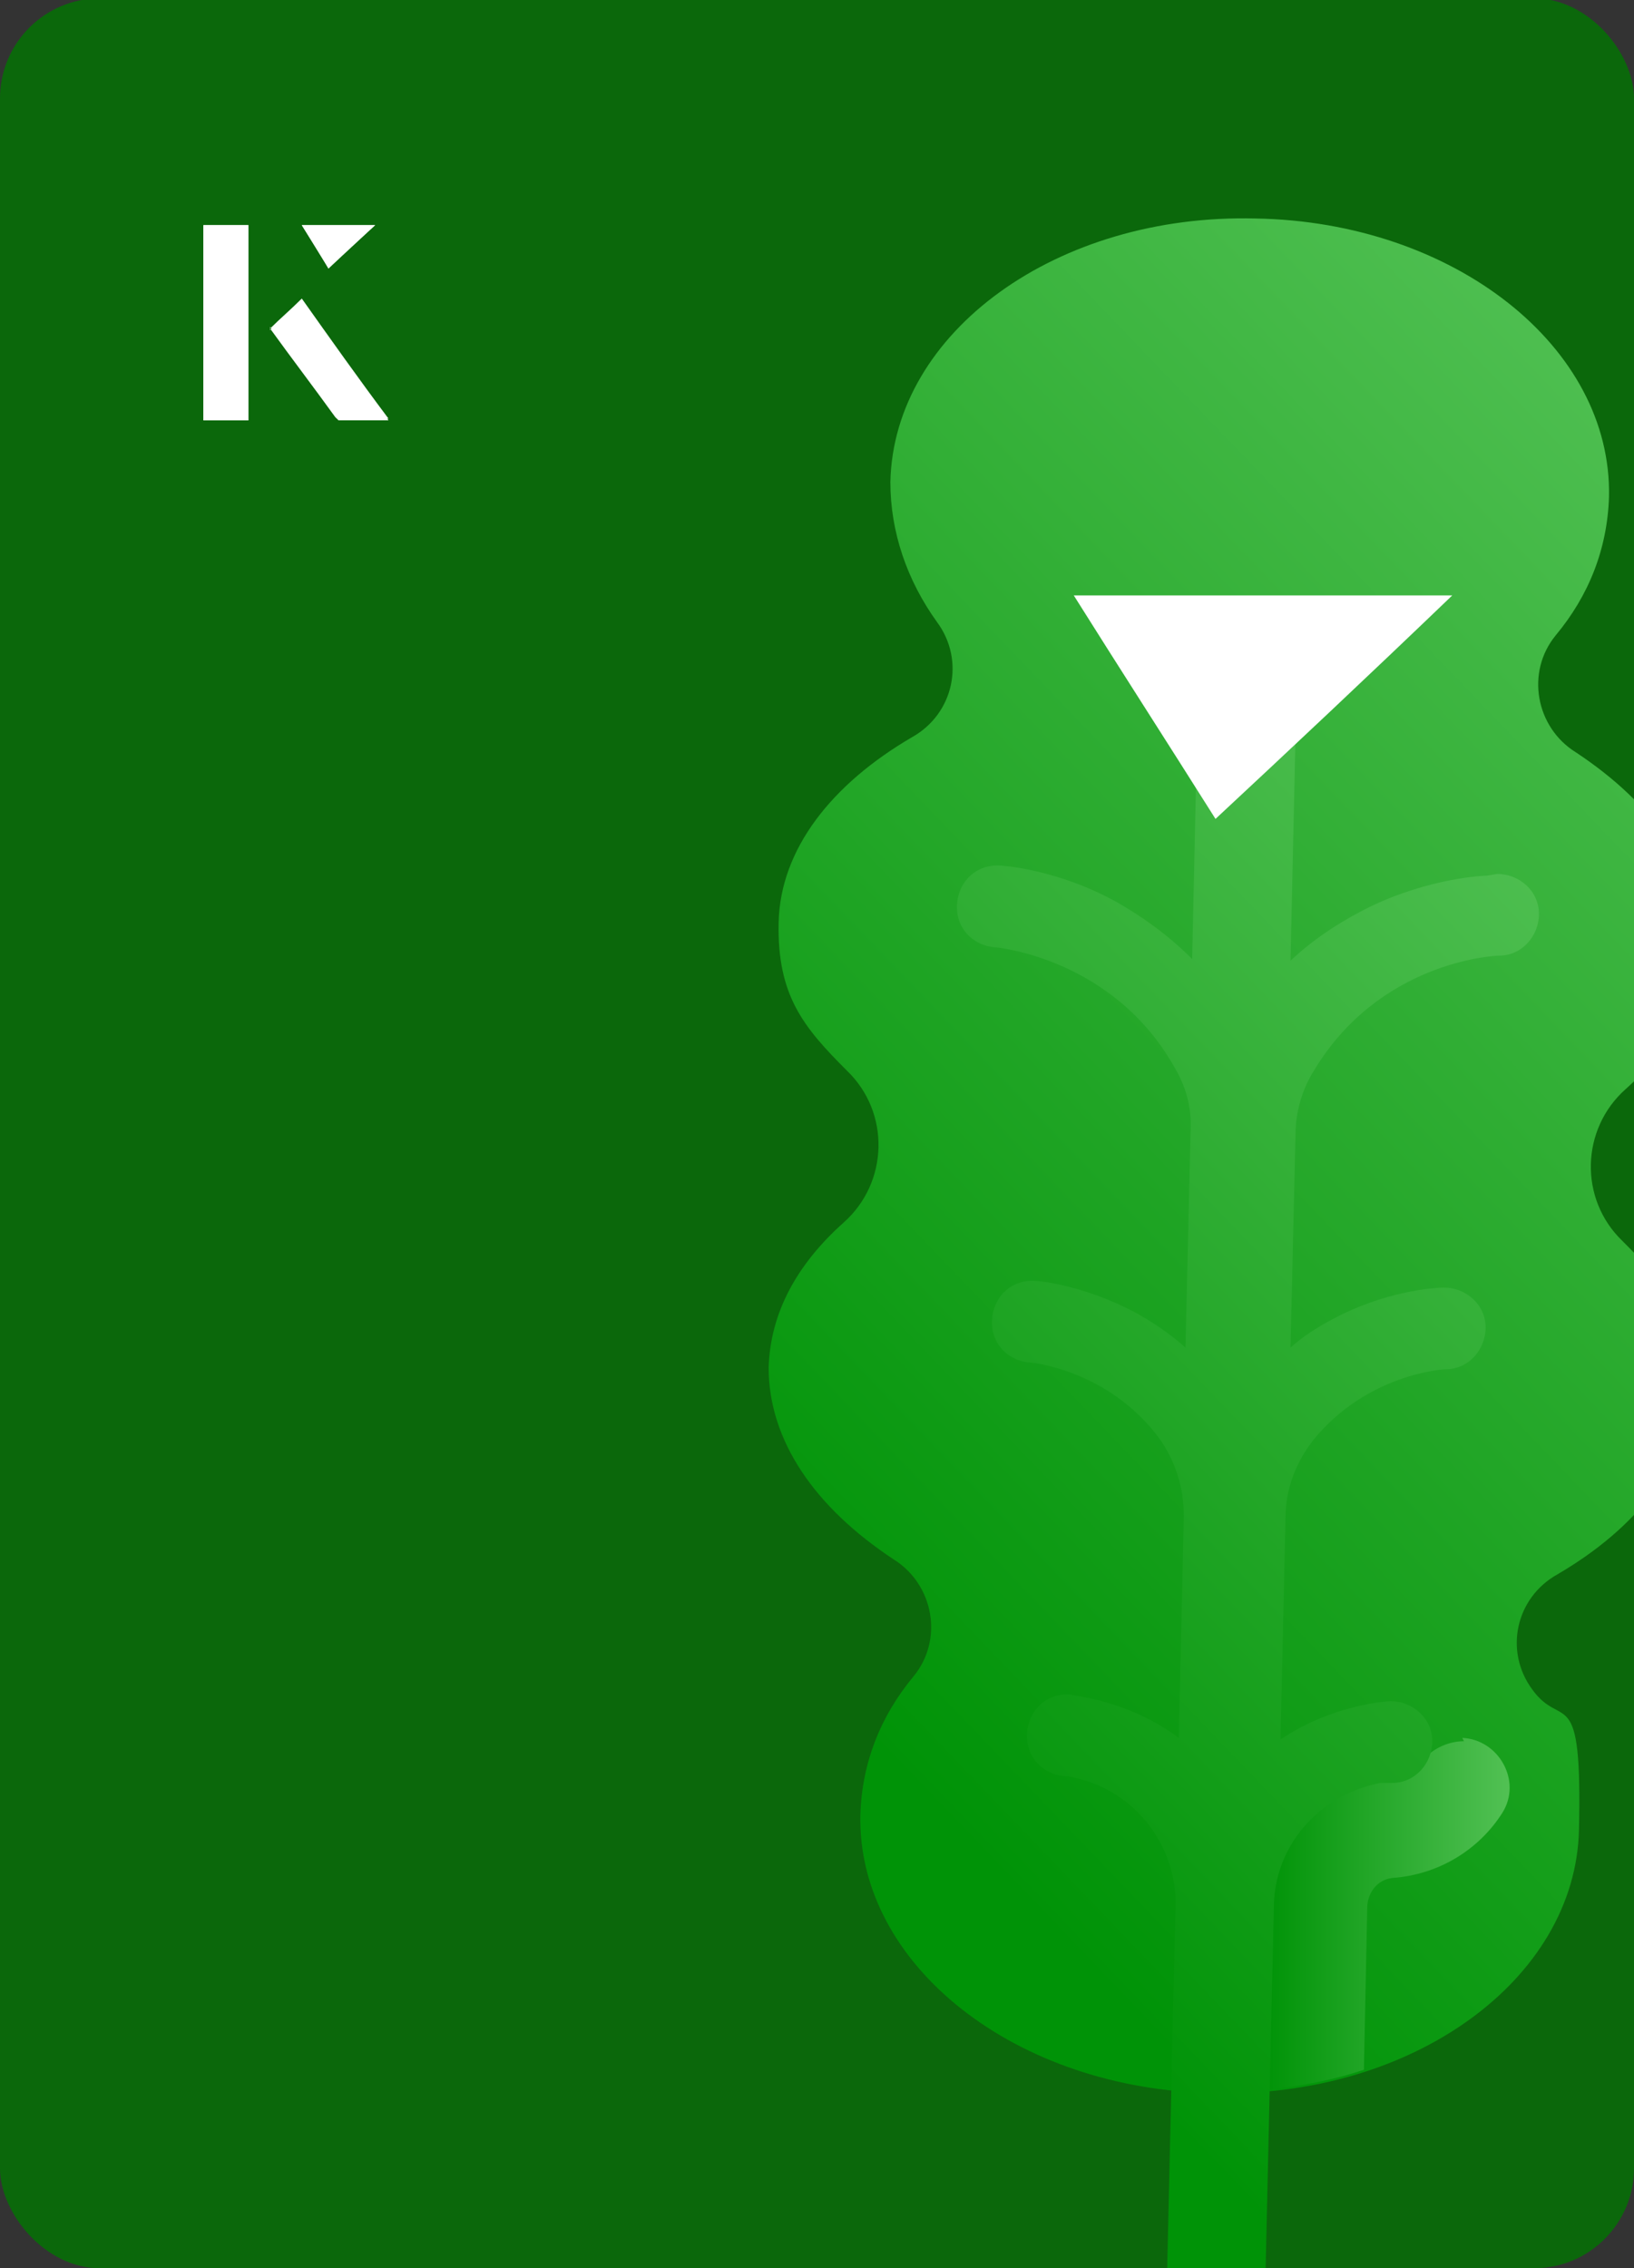 <?xml version="1.0" encoding="UTF-8"?><svg id="Layer_1" xmlns="http://www.w3.org/2000/svg" xmlns:xlink="http://www.w3.org/1999/xlink" viewBox="0 0 98 136"><rect x="0" y="0" width="98" height="136" fill="#333333" stroke="none"/><defs><clipPath id="clippath"><rect x="0" y="0" width="98" height="136.1" rx="6" ry="6" transform="translate(98 136) rotate(-180)" style="fill:none;"/></clipPath><linearGradient id="linear-gradient" x1="-380.4" y1="820.8" x2="-287.6" y2="820.8" gradientTransform="translate(899.2 438.2) rotate(-43.8) scale(1 -1)" gradientUnits="userSpaceOnUse"><stop offset="0" stop-color="#009307"/><stop offset="1" stop-color="#52c154"/></linearGradient><linearGradient id="linear-gradient-2" x1="75.9" y1="114.9" x2="90.6" y2="114.9" gradientTransform="matrix(1,0,0,1,0,0)" xlink:href="#linear-gradient"/><linearGradient id="linear-gradient-3" x1="-383.2" y1="807.5" x2="-311.1" y2="807.5" xlink:href="#linear-gradient"/></defs><rect x="0" y="0" width="98" height="136.1" rx="6" ry="6" transform="translate(98 136) rotate(-180)" style="fill:#0b680b;"/><g style="clip-path:url(#clippath);"><path d="M75.3,13.1c-11.9-.3-21.7,6.8-21.9,15.8,0,3,1,5.9,2.8,8.4,1.7,2.3,1,5.5-1.5,6.9-4.8,2.8-7.9,6.7-8,11.1s1.5,6.3,4.1,8.9c2.6,2.5,2.5,6.7-.2,9.1-2.8,2.5-4.4,5.4-4.5,8.7,0,4.4,2.8,8.4,7.5,11.5,2.4,1.5,3,4.8,1.2,7-2,2.4-3.1,5.2-3.2,8.3-.2,9,9.3,16.5,21.2,16.7,11.9.3,21.7-6.8,21.9-15.8s-1-5.9-2.8-8.4c-1.7-2.3-1-5.5,1.5-6.9,4.8-2.8,7.9-6.7,8-11.1s-1.5-6.3-4.1-8.9c-2.6-2.5-2.5-6.7.2-9.1,2.8-2.5,4.4-5.4,4.5-8.7,0-4.4-2.8-8.4-7.5-11.5-2.4-1.5-3-4.8-1.2-7,2-2.4,3.1-5.2,3.2-8.3.2-9-9.3-16.5-21.2-16.7h0Z" style="fill:url(#linear-gradient);"/><path d="M87.8,104.4c-1,0-2,.5-2.6,1.3-.4.7-1.2,1.1-2,1.1,0,0-.3,0-.7,0-3.6.6-6.3,3.8-6.4,7.5l-.2,11c2.1-.2,4.1-.6,5.9-1.2l.2-9.7c0-.9.6-1.7,1.5-1.8,0,0,0,0,0,0,2.8-.2,5.2-1.7,6.6-3.9,1.2-1.9-.2-4.4-2.4-4.5h0Z" style="fill:url(#linear-gradient-2);"/><path d="M89.2,52.5c-.1,0-3.4.1-7.1,1.9-1.4.7-3.1,1.7-4.7,3.2l.3-13.5c0-1.6-1.2-3-2.7-3.1-1.7-.1-3.1,1.2-3.2,2.9l-.3,13.6c-1.5-1.5-3.1-2.6-4.5-3.4-3.6-2-6.9-2.2-7-2.2-1.4-.1-2.5.9-2.6,2.3-.1,1.4.9,2.5,2.3,2.6,0,0,7.1.6,10.8,7.3.7,1.2,1,2.5.9,3.9l-.3,12.8c-1-.9-2.1-1.6-3-2.1-3-1.6-5.7-1.9-6-1.9-1.4-.1-2.5.9-2.6,2.3s.9,2.5,2.3,2.6c.2,0,4.7.5,7.7,4.5,1,1.4,1.5,3,1.5,4.7l-.3,13.3c-3.1-2.3-6.3-2.5-6.5-2.6-1.4-.1-2.5.9-2.6,2.3-.1,1.4.9,2.5,2.3,2.6,0,0,.3,0,.6.1,3.6.8,6.1,4.1,6,7.7l-.5,21.8c0,1.6,1.2,3,2.7,3.1,1.7.1,3.1-1.2,3.2-2.9l.5-21.9c0-3.7,2.7-6.8,6.4-7.5.4,0,.6,0,.7,0,1.4,0,2.4-1.2,2.4-2.5,0-1.4-1.2-2.4-2.5-2.4-.2,0-3.5.2-6.6,2.3l.3-13.3c0-1.7.6-3.3,1.7-4.7,3.2-3.9,7.7-4.2,7.9-4.2,1.4,0,2.4-1.2,2.4-2.5,0-1.4-1.2-2.4-2.5-2.4-.3,0-3,.1-6.1,1.6-1,.5-2.1,1.1-3.1,2l.3-12.8c0-1.3.4-2.7,1.1-3.8,3.9-6.5,10.7-6.9,11.1-6.9,1.4,0,2.4-1.2,2.4-2.5,0-1.4-1.2-2.4-2.5-2.4h0Z" style="fill:url(#linear-gradient-3);"/></g><path d="M72.9,49.1c-2.9-4.6-5.8-9.1-8.5-13.4h22.7c-5,4.8-9.9,9.4-14.2,13.4Z" style="fill:#fff;"/><path d="M14.9,13.5h-2.7v11.7h2.7v-11.7ZM16.2,19.7c1.3,1.8,2.6,3.5,3.9,5.3,0,0,.2.2.2.2,1,0,1.9,0,3,0-1.8-2.5-3.5-4.8-5.2-7.2-.7.6-1.3,1.2-1.9,1.8ZM19.7,16.1c.8-.8,1.8-1.7,2.8-2.6h-4.4c.5.8,1.1,1.7,1.6,2.6Z" style="fill:#fff;"/><path d="M14.9,13.5v11.7h-2.7v-11.7h2.7Z" style="fill:#fff;"/><path d="M16.2,19.7c.6-.6,1.2-1.1,1.9-1.8,1.7,2.4,3.4,4.8,5.2,7.2-1.1,0-2,0-3,0,0,0-.2,0-.2-.2-1.3-1.8-2.6-3.5-3.9-5.3Z" style="fill:#fff;"/><polygon points="19.7 16.1 18.1 13.5 22.5 13.5 19.7 16.1" style="fill:#fff;"/></svg>